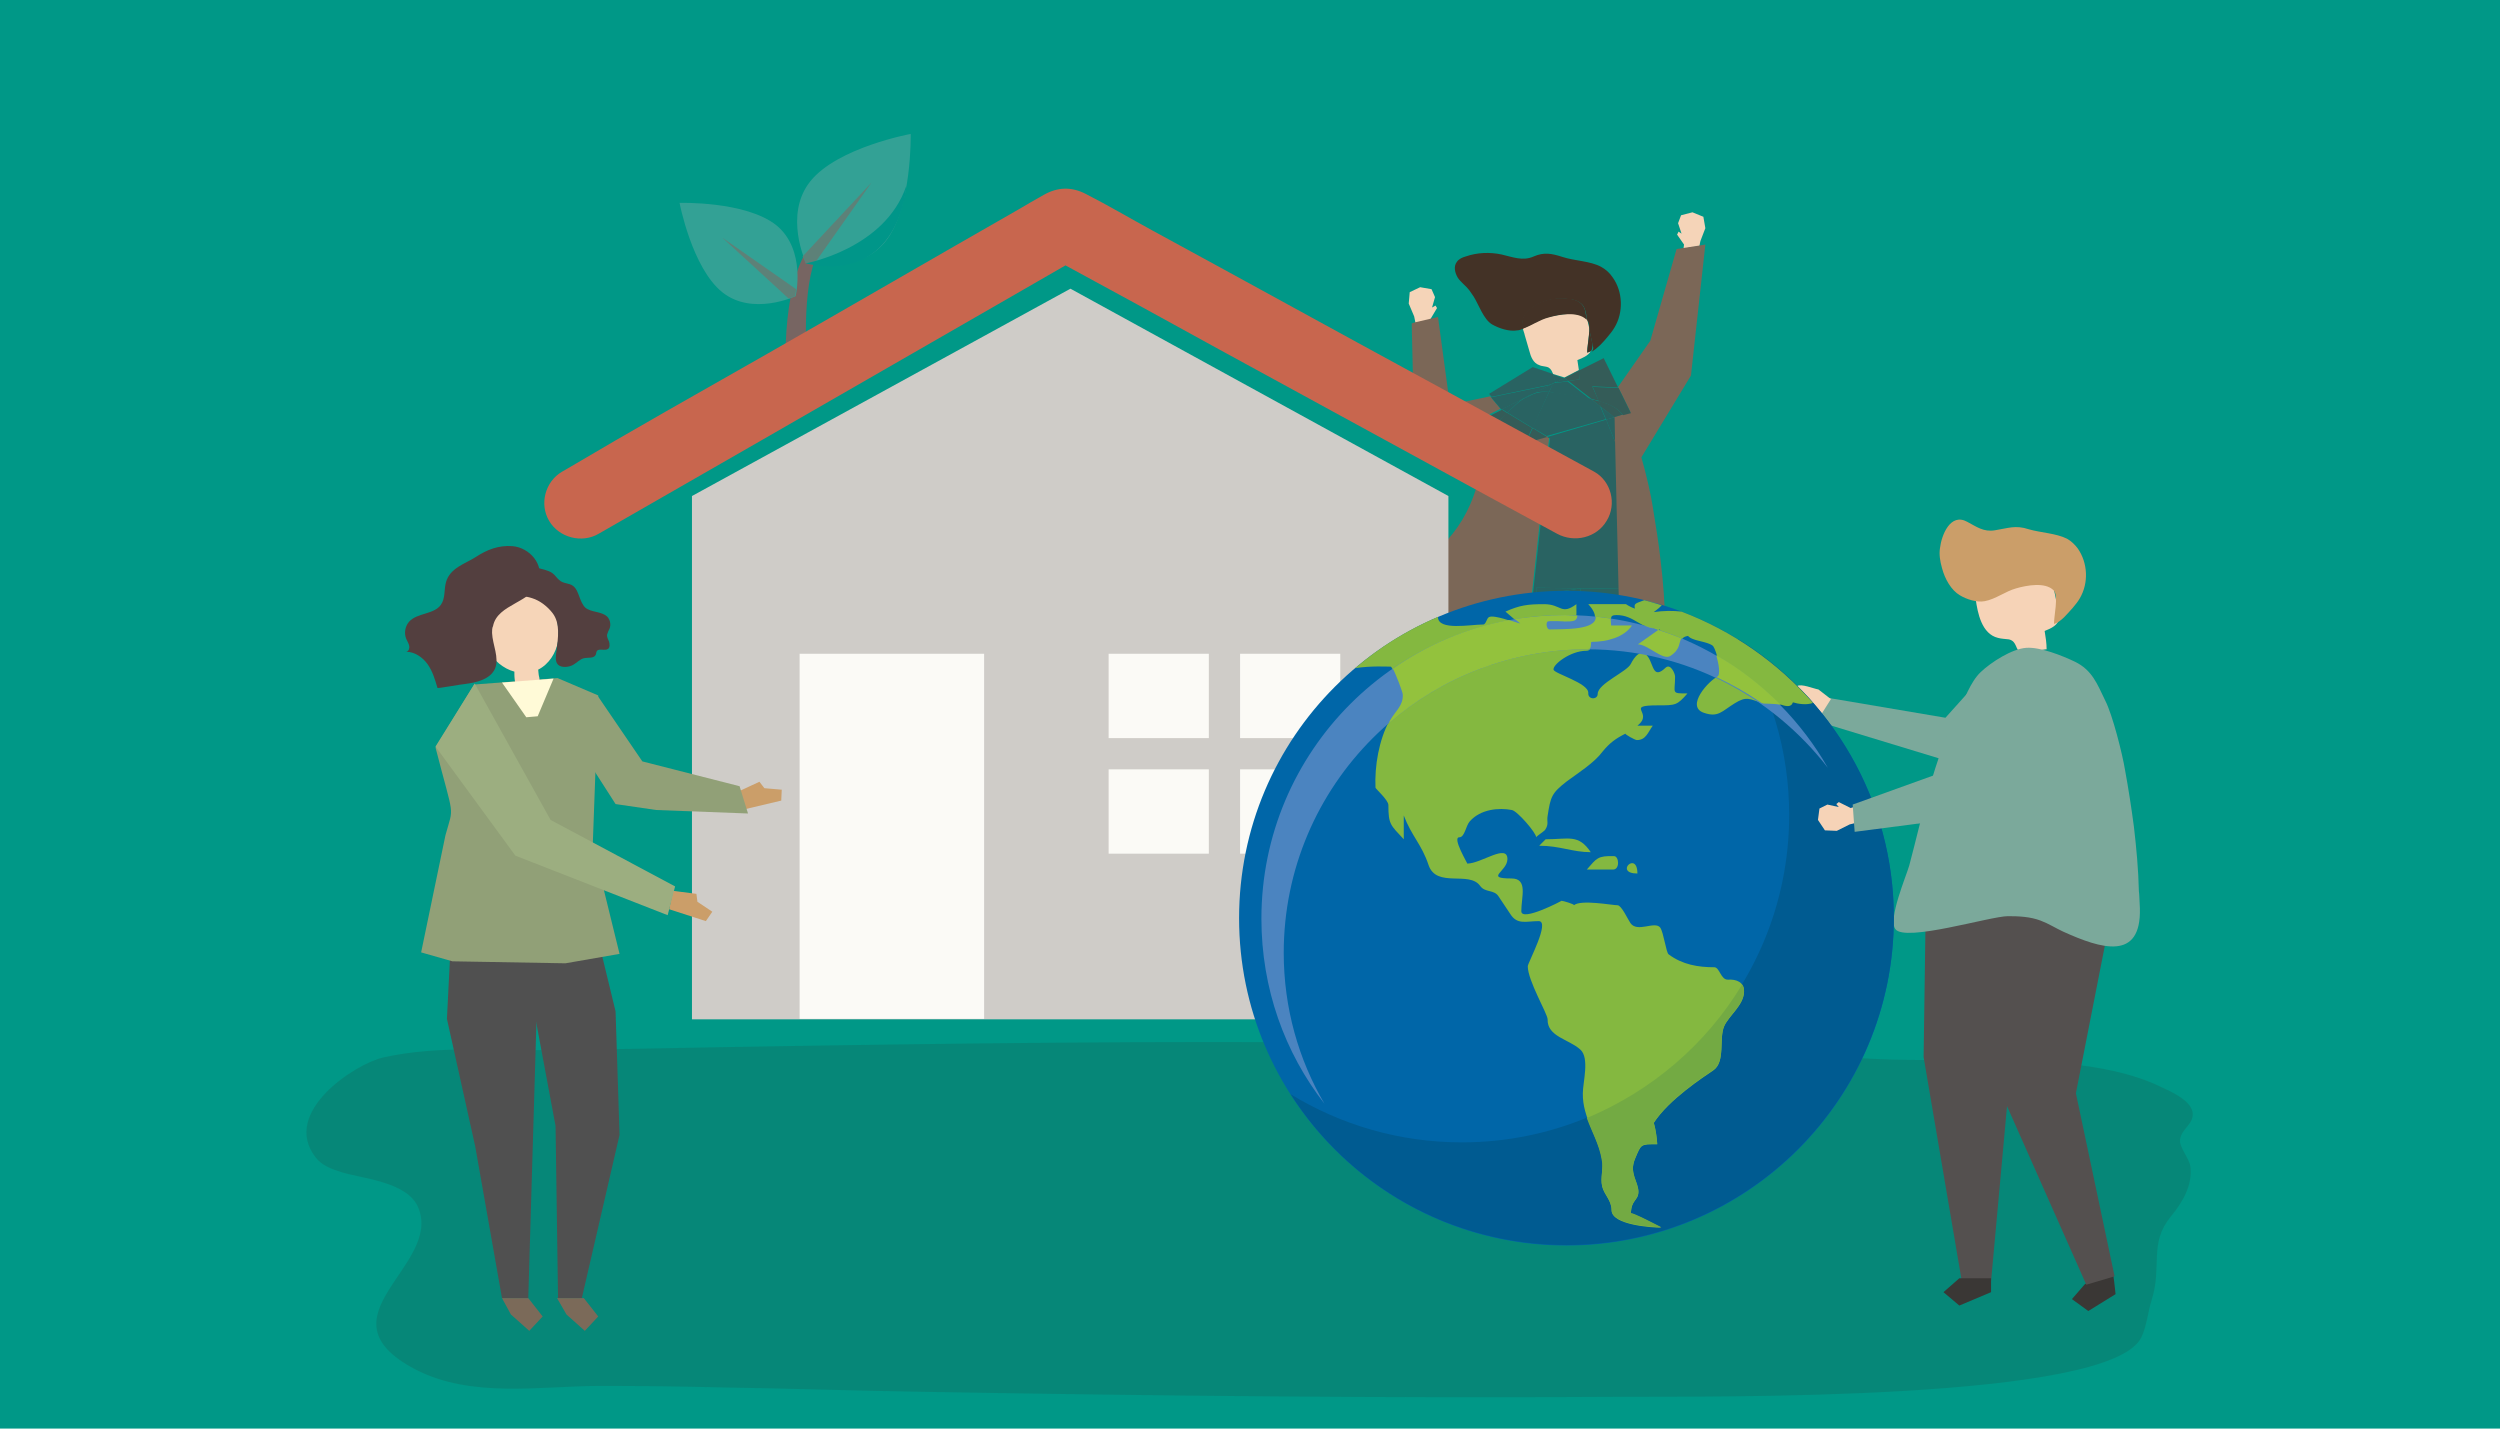 <?xml version="1.0" encoding="utf-8"?>
<!-- Generator: Adobe Illustrator 24.1.1, SVG Export Plug-In . SVG Version: 6.00 Build 0)  -->
<svg version="1.1" id="Layer_1" xmlns="http://www.w3.org/2000/svg" xmlns:xlink="http://www.w3.org/1999/xlink" x="0px" y="0px"
	 width="504px" height="288px" viewBox="0 0 504 288" style="enable-background:new 0 0 504 288;" xml:space="preserve">
<style type="text/css">
	.st0{fill:#009887;}
	.st1{opacity:0.15;}
	.st2{fill:#2A2622;}
	.st3{fill:none;}
	.st4{fill:#1E4160;}
	.st5{fill:#F5D4B8;}
	.st6{fill:#433226;}
	.st7{fill:#F49F2A;}
	.st8{fill:#7B6757;}
	.st9{fill:#345C58;}
	.st10{fill:#296362;}
	.st11{fill:#776562;}
	.st12{fill:#33A195;}
	.st13{fill:#5D8178;}
	.st14{fill:#009689;}
	.st15{fill:#CFCCC8;}
	.st16{fill:#C8664E;}
	.st17{fill:#FBFAF6;}
	.st18{fill:#CFD6D6;}
	.st19{fill:#CB9E69;}
	.st20{fill:#505050;}
	.st21{fill:#91A077;}
	.st22{fill:#F6D5B8;}
	.st23{fill:#533F3F;}
	.st24{fill:#FFFAD7;}
	.st25{fill:#7B6A59;}
	.st26{fill:#F6D3B7;}
	.st27{fill:#7BA99B;}
	.st28{fill:#3A3735;}
	.st29{fill:#54504F;}
	.st30{fill:#0066A8;}
	.st31{fill:#005B91;}
	.st32{fill:#84B840;}
	.st33{fill:#4B84C0;}
	.st34{fill:#93C23D;}
	.st35{fill:#73AA43;}
	.st36{fill:#9CAE80;}
</style>
<rect x="-19.2" y="-23.1" class="st0" width="537.7" height="325.5"/>
<g>
	<g id="XMLID_3257_" class="st1">
		<path class="st2" d="M376.5,213.4c13.3,0.8,26.7-0.4,40,1c6.5,0.7,13.3,1.9,19.1,4.7c2.2,1,5.9,2.7,6.4,5c0.5,2.5-2.3,3.4-2.5,5.7
			c-0.2,1.5,1.9,3.7,2.1,5.5c0.4,3.7-1.6,7.1-4,10c-4.4,5.4-1.7,10-3.8,16.7c-0.8,2.5-1,5.3-2.1,7.6c-6.2,12.9-85.5,11.9-105.9,12
			c-46.4,0.3-92.7-0.2-139.1-1c-13.8-0.2-27.6-0.7-41.4-0.9c-8.1-0.2-16.2-0.3-24.2-0.3c-12.1,0-26.1,2.6-37.5-3.4
			c-20-10.6,5.7-20.8,0.7-32.6c0,0,0,0,0,0c-2.2-5.2-11.4-5.8-15.5-7.1c-1.9-0.6-3.9-1.3-5.2-3c-7-9.1,8-18.8,13.6-20.1
			c11.5-2.6,24-1.3,35.7-1.5C200.9,210.1,289.1,208.4,376.5,213.4z"/>
	</g>
	<g>
		<g id="XMLID_3258_">
			<g id="XMLID_3588_">
				<path class="st3" d="M320,64.5c0.3,0.4,0.4,1.1,0.4,1.8C320.2,65.7,320.1,65.1,320,64.5z"/>
			</g>
			<g id="XMLID_3587_">
				<path class="st4" d="M316.9,129.5c1.3,0.2,2.6,0.4,3.9,0.6c2.5,0.4,5,1.1,7.2,2.3c1.2,0.6,2.2,1.5,3.2,2.2l-4.3,30.2l8.7,37
					l-0.3,0.1l-0.3-1.9l-4.8,3.5l-18.8-41.1l0.1-1.6L316.9,129.5z"/>
			</g>
			<g id="XMLID_3586_">
				<polygon class="st4" points="335.5,201.9 330.5,203.8 330.4,203.4 335.2,200 				"/>
			</g>
			<g id="XMLID_3585_">
				<path class="st4" d="M309.4,129l-0.5,17.8l1.7,13.5l0.9,2l-3.1,40.5h0v-0.6h-5.2l-6.6-45l0.3-27.6c0.1,0,0.3,0.1,0.4,0.1
					C297.4,129.7,305.3,128.9,309.4,129z"/>
			</g>
			<g id="XMLID_3584_">
				<path class="st4" d="M309,146.8l0.5-17.8c0,0,0.1,0,0.1,0c2.5,0,5,0.2,7.4,0.6l-5.2,31.2l-0.1,1.6l-0.9-2L309,146.8z"/>
			</g>
			<g id="XMLID_3583_">
				<path class="st5" d="M313.1,75.4c-0.2-0.5-0.4-1-0.9-1.3c-0.6-0.3-1.3-0.2-1.9-0.5c-1.2-0.4-1.7-1.7-2-2.9
					c-0.3-1-0.6-2.1-0.9-3.1c-0.1-0.5-0.3-0.9-0.4-1.4c1.8-0.7,3.4-1.9,5.3-2.3c2.1-0.5,5.9-1.3,7.6,0.4c0,0,0.1,0.1,0.1,0.1
					c0.1,0.6,0.3,1.2,0.4,1.8c0,1.7-0.5,4-0.4,4.9c0.3-0.1,0.5-0.2,0.7-0.3c-0.5,0.9-1.7,1.4-2.7,1.8c0.1,0.7,0.2,1.3,0.3,2
					l-2.9,1.5L313.1,75.4z"/>
			</g>
			<g id="XMLID_3582_">
				<path class="st6" d="M320.9,68.8c-0.2-0.8-0.3-1.6-0.5-2.4c0-0.8-0.1-1.4-0.4-1.8c-0.1-0.4-0.2-0.7-0.2-1.1
					c-0.1-0.6-0.3-1.3-0.6-1.8c-0.6-0.9-1.8-1.3-2.9-1.4c-2.8-0.4-5.8,0.3-7.9,2.2c-0.6,0.5-1.1,1.1-1.3,1.8c-0.2,0.6-0.2,1.3,0,2
					c-0.4,0.1-0.8,0.3-1.2,0.3c-1.6,0.3-3.7-0.4-5.1-1.2c-1.7-1-2.7-4-3.7-5.6c-0.3-0.4-0.6-0.9-0.9-1.3c-0.7-0.9-1.7-1.6-2.3-2.5
					c-0.6-1-0.9-2.3-0.2-3.2c0.4-0.6,1.1-0.9,1.8-1.1c2.3-0.8,4.8-0.9,7.2-0.4c2.2,0.5,4.3,1.4,6.5,0.4c2.1-0.9,3.6-0.6,5.8,0.1
					c2.4,0.8,5.6,0.8,7.8,2c0.9,0.5,1.7,1.2,2.3,2.1c2.1,2.9,2.2,7.1,0.4,10.1c-0.4,0.7-0.9,1.3-1.4,1.9c-0.9,1.1-2,2.3-3.2,3
					c0.2-0.3,0.3-0.5,0.3-0.8C321.1,69.6,321,69.2,320.9,68.8z"/>
			</g>
			<g id="XMLID_3581_">
				<path class="st6" d="M307,64.2c0.2-0.7,0.7-1.3,1.3-1.8c2.1-1.9,5.1-2.6,7.9-2.2c1.1,0.1,2.3,0.5,2.9,1.4
					c0.4,0.5,0.5,1.2,0.6,1.8c0.1,0.4,0.2,0.7,0.2,1.1c0,0-0.1-0.1-0.1-0.1c-1.8-1.7-5.5-1-7.6-0.4c-1.9,0.5-3.5,1.7-5.3,2.3
					C306.8,65.6,306.8,64.9,307,64.2z"/>
			</g>
			<g id="XMLID_3580_">
				<path class="st6" d="M320.4,66.3c0.2,0.8,0.3,1.6,0.5,2.4c0.1,0.4,0.2,0.9,0.1,1.3c0,0.3-0.1,0.6-0.3,0.8
					c-0.2,0.1-0.5,0.2-0.7,0.3C319.9,70.3,320.4,68.1,320.4,66.3z"/>
			</g>
			<g id="XMLID_3579_">
				<polygon class="st5" points="285.1,63.8 284,61.2 284.2,58.9 286.3,57.9 288.6,58.3 289.3,59.9 288.7,62 289.4,61.6 289.7,62.1 
					288.4,64.3 288.4,64.5 285.4,65.3 				"/>
			</g>
			<g id="XMLID_3578_">
				<polygon class="st5" points="339.5,49.3 338.1,47.3 338.4,46.7 339,47.1 338.3,45 338.9,43.4 341.2,42.8 343.4,43.7 343.8,46 
					342.8,48.6 342.6,49.6 339.4,50.1 				"/>
			</g>
			<g>
				<g>
					<polygon class="st7" points="335.5,201.9 330.5,203.8 330.4,203.4 330.2,203.6 327.9,206.8 331.1,209.1 336.1,205.5 
						335.7,202.7 					"/>
				</g>
				<g>
					<polygon class="st7" points="302.9,202.2 300.1,205 302.9,207.8 308.5,205 308.5,202.8 308.5,202.2 303.3,202.2 					"/>
				</g>
				<g>
					<path class="st8" d="M331.3,134.6c0.8,0.6,1.6,1.2,2.5,1.7c0.2,0.1,0.4,0.2,0.7,0.2c1.2-0.2,1.3-4.5,1.3-7.7
						c0-1.5-0.1-2.8-0.1-3.3c-0.1-4.1-0.4-8.2-0.9-12.3c-0.4-3.7-1-7.3-1.6-11c-0.3-2.1-1.3-6.6-2.3-10l10-16.5l2.9-26.4l-1.2,0.2
						l-3.3,0.5l-1.3,0.2l-5.3,18.5l-6.5,9.3l2.5,5.1l-1.7,0.5l-1.7,0.5l0.1,5l0.7,29.5l0.3,11.3l-9.5-1.4l-7.6-1.1l-1.3-0.2l0.8-7.3
						l3.5-31.6l-0.6-0.4l-4.3,1.2l-6.7,1.9l-0.5-4.7l-0.3-2.6l2.6-1.3l-2.1-2.5l-8.1,1.7l-2.4-17.7l-1.7,0.4l-3,0.7l-0.6,0.2
						l0.6,25.9l13.9,1.4c-0.1,0.4-0.2,0.7-0.2,1.1c-0.5,2.2-1.1,4.5-1.9,6.6c-1.6,4.3-4.2,8.1-7.7,11.1c-2.5,2.2-5.3,4-8.2,5.6
						c-1.3,0.7-4.2,1.5-5.1,2.6c-1.1,1.5,2,3.2,3.2,3.8c3.6,1.8,7.5,2.9,11.3,4.2c2.1,0.7,4.2,1.4,6.3,1.8c0.1,0,0.3,0.1,0.4,0.1
						c0,0,7.9-0.8,12-0.7c0,0,0.1,0,0.1,0c2.5,0,5,0.2,7.4,0.6c1.3,0.2,2.6,0.4,3.9,0.6c2.5,0.4,5,1.1,7.2,2.3
						C329.3,133,330.3,133.8,331.3,134.6z"/>
				</g>
			</g>
			<g id="XMLID_3577_">
				<path class="st9" d="M322.3,80.8c-0.5-0.1-0.9-0.2-1.5-0.4l-4.6-3.6c0.7-0.1,1.5-0.2,2.2-0.3c0-0.6-0.1-1.2-0.1-1.8l5-2.5
					l2.9,5.9l-5.2-0.2L322.3,80.8z"/>
			</g>
			<g id="XMLID_3576_">
				<path class="st9" d="M316.2,76.8l-0.8-0.6l0,0l2.9-1.5c0.1,0.6,0.1,1.2,0.1,1.8C317.7,76.6,316.9,76.7,316.2,76.8z"/>
			</g>
			<g id="XMLID_3567_">
				<path class="st9" d="M300.5,86.5C300.5,86.5,300.5,86.5,300.5,86.5l-0.3-2.6l2.6-1.3l1.1,0.7C302.9,84.2,301.8,85.3,300.5,86.5z
					"/>
			</g>
			<g id="XMLID_3542_">
				<path class="st9" d="M327.2,83.7c-1-1.3-2.3-2.1-4.9-2.8l-1.2-2.9l5.2,0.2l2.5,5.1L327.2,83.7z"/>
			</g>
			<g id="XMLID_3541_">
				<polygon class="st9" points="311.9,88.1 307.6,89.3 309,86.3 				"/>
			</g>
			<g id="XMLID_3540_">
				<path class="st9" d="M320.8,80.5c0.5,0.1,1,0.2,1.5,0.4l0.5,1.2L320.8,80.5z"/>
			</g>
			<g id="XMLID_3539_">
				<path class="st9" d="M300.4,86.5C300.5,86.5,300.5,86.5,300.4,86.5c1.4-1.2,2.5-2.3,3.4-3.3l5.1,3.1l-1.4,3l-6.7,1.9L300.4,86.5
					z"/>
			</g>
			<g id="XMLID_3538_">
				<path class="st9" d="M322.7,82l-0.5-1.2c2.6,0.7,3.9,1.5,4.9,2.8l-1.7,0.5l0,0L322.7,82z"/>
			</g>
			<g id="XMLID_3537_">
				<path class="st10" d="M312.7,77.5l-12,2.5l-0.5-0.6l8.8-5.4l4.1,1.4c0.2,0.5,0.3,1.1,0.5,1.6L312.7,77.5z"/>
			</g>
			<g id="XMLID_3536_">
				<path class="st10" d="M313.6,77.1c-0.2-0.5-0.4-1.1-0.5-1.6l2.3,0.8L313.6,77.1z"/>
			</g>
			<g id="XMLID_3502_">
				<path class="st10" d="M309.1,79.4c-0.7,0.2-1.4,0.6-2.1,1l-4.3,2.2l0,0l-2.1-2.5l12-2.5L309.1,79.4z"/>
			</g>
			<g id="XMLID_3271_">
				<polygon class="st10" points="325.6,89.1 326.3,118.7 309.7,118.5 309.7,120 309,120.1 312.5,88.4 311.9,88.1 323.8,84.6 				
					"/>
			</g>
			<g id="XMLID_3270_">
				<polygon class="st10" points="309.7,120 309.7,118.5 326.3,118.7 326.6,130 317.1,128.6 318.7,118.6 				"/>
			</g>
			<g id="XMLID_3269_">
				<polygon class="st10" points="309.5,127.5 308.2,127.3 309,120.1 309.7,120 				"/>
			</g>
			<g id="XMLID_3268_">
				<polygon class="st10" points="318.7,118.6 317.1,128.6 309.5,127.5 309.7,120 				"/>
			</g>
			<g id="XMLID_3267_">
				<path class="st10" d="M309.1,79.4l-2.1,1C307.7,79.9,308.4,79.6,309.1,79.4z"/>
			</g>
			<g id="XMLID_3266_">
				<polygon class="st10" points="325.5,84.1 325.6,89.1 323.8,84.6 				"/>
			</g>
			<g id="XMLID_3265_">
				<path class="st10" d="M312.3,79l0.7-1.5l-0.4,0.1l0.9-0.5c0,0,0,0.1,0,0.1c0.8-0.1,1.7-0.2,2.5-0.3l4.6,3.6
					c-1.9-0.4-4.3-0.8-7.4-1.3C313,79.1,312.7,79,312.3,79z"/>
			</g>
			<g id="XMLID_3264_">
				<path class="st10" d="M313.6,77.1l1.8-0.9l0,0l0.8,0.6C315.3,76.9,314.5,77.1,313.6,77.1C313.6,77.1,313.6,77.1,313.6,77.1z"/>
			</g>
			<g id="XMLID_3263_">
				<path class="st10" d="M303.9,83.2l-1.1-0.7l4.3-2.2C306,81.1,305,82.1,303.9,83.2z"/>
			</g>
			<g id="XMLID_3262_">
				<path class="st10" d="M312.3,79c-1.2-0.1-2.3,0-3.2,0.3l3.6-1.8l0.4-0.1L312.3,79z"/>
			</g>
			<g id="XMLID_3261_">
				<path class="st10" d="M312.3,79c0.3,0,0.7,0.1,1,0.1c3.2,0.5,5.6,0.9,7.4,1.3l1.9,1.5l1.1,2.6l-11.9,3.4l-2.9-1.7L312.3,79z"/>
			</g>
			<g id="XMLID_3260_">
				<path class="st10" d="M312.3,79l-3.3,7.3l-5.1-3.1c1.1-1.1,2.1-2.1,3.2-2.8l2.1-1C310,79.1,311.1,78.9,312.3,79z"/>
			</g>
			<g id="XMLID_3259_">
				<polygon class="st10" points="322.7,82 325.5,84.1 325.5,84.1 323.8,84.6 				"/>
			</g>
		</g>
		<g>
			<g>
				<path class="st11" d="M162,51.7c0,0-4.1,6.7-3.6,23.2h4.4c0,0-1.4-14.5,1.5-22.6L162,51.7z"/>
			</g>
			<g>
				<g>
					<path class="st12" d="M183.6,27c0,0-14.7,2.7-20.2,9.5c-5.5,6.8-0.9,16.5-0.9,16.5s10.5,2.5,16-4.3C183.9,42,183.6,27,183.6,27
						z"/>
				</g>
				<g>
					<path class="st13" d="M162.4,53.1c0,0,0.6,0.1,1.6,0.3l11.7-16.6l-13.9,14.9C162.2,52.5,162.4,53.1,162.4,53.1z"/>
				</g>
			</g>
			<g>
				<g>
					<path class="st12" d="M137,40.9c0,0,2.5,13.1,8.6,18c6.1,4.9,14.8,0.8,14.8,0.8s2.2-9.3-3.9-14.3C150.3,40.5,137,40.9,137,40.9
						z"/>
				</g>
				<g>
					<path class="st13" d="M160.3,59.7c0,0,0.1-0.5,0.2-1.4l-14.9-10.4L159,60.2C159.8,59.9,160.3,59.7,160.3,59.7z"/>
				</g>
			</g>
			<g>
				<path class="st14" d="M162.4,53.1c0,0,16-2.9,20.3-15.6C182.8,37.5,181.3,57.4,162.4,53.1z"/>
			</g>
		</g>
		<g id="XMLID_3248_">
			<g id="XMLID_3256_">
				<polygon class="st15" points="292,205.5 139.5,205.5 139.5,100 215.8,58.2 292,100 				"/>
			</g>
			<g id="XMLID_3255_">
				<path class="st16" d="M321.4,95.1c-11.4-6.2-22.7-12.4-34.1-18.6c-18.4-10-36.7-20.1-55.1-30.1c-4.4-2.4-8.8-5-13.3-7.3
					c-2.9-1.5-5.7-1.4-8.5,0.2c-1.8,1-3.5,2-5.2,3c-16.8,9.6-33.5,19.3-50.3,28.9C141.2,79,127.5,86.7,114,94.7
					c-0.2,0.1-0.5,0.3-0.7,0.4c-3.4,2-4.6,6.5-2.6,9.9c2,3.4,6.6,4.6,10,2.6c11-6.3,22.1-12.7,33.1-19c17.5-10.1,35-20.1,52.5-30.2
					c2.8-1.6,5.7-3.3,8.5-4.9c10.3,5.6,20.6,11.2,30.9,16.9c18.5,10.1,37,20.2,55.5,30.3c4.2,2.3,8.5,4.6,12.7,6.9
					c3.5,1.9,8,0.8,10-2.6C326,101.6,324.8,97,321.4,95.1z"/>
			</g>
			<g id="XMLID_3254_">
				<rect x="161.2" y="131.8" class="st17" width="37.2" height="73.6"/>
			</g>
			<g id="XMLID_3249_">
				<g id="XMLID_3253_">
					<rect x="223.5" y="131.8" class="st17" width="20.2" height="17"/>
				</g>
				<g id="XMLID_3252_">
					<rect x="250" y="131.8" class="st17" width="20.2" height="17"/>
				</g>
				<g id="XMLID_3251_">
					<rect x="223.5" y="155.1" class="st17" width="20.2" height="17"/>
				</g>
				<g id="XMLID_3250_">
					<rect x="250" y="155.1" class="st17" width="20.2" height="17"/>
				</g>
			</g>
		</g>
		<g id="XMLID_161_">
			<g id="XMLID_179_">
				<polygon class="st18" points="97.6,142.4 102.6,149.4 104.9,149.2 108.8,142.2 				"/>
			</g>
			<g id="XMLID_162_">
				<g id="XMLID_178_">
					<polygon class="st18" points="102.1,140.3 107,147.3 109.4,147.1 113.2,140 					"/>
				</g>
				<g id="XMLID_1_">
					<polygon class="st19" points="148.8,159.6 153.1,157.6 154.1,158.9 157.6,159.2 157.5,161.4 149.9,163.2 					"/>
				</g>
				<g id="XMLID_163_">
					<g id="XMLID_167_">
						<g id="XMLID_177_">
							<polygon class="st20" points="90.1,205.4 95.8,231.1 101.2,261.7 106.5,261.7 108.7,187.3 91,187.6 							"/>
						</g>
						<g id="XMLID_175_">
							<g id="XMLID_176_">
								<polygon class="st20" points="124.1,203.9 124.9,228.8 117.3,261.7 112.5,261.7 112,227 106.7,198.6 105.4,189.5 
									120.2,187.8 								"/>
							</g>
						</g>
						<g id="XMLID_174_">
							<path class="st21" d="M112.4,136.7L95.6,138l-7.8,12.7c3.8,14.8,3.7,11.5,2,17.7L84.9,192l6.3,1.8l22.8,0.4l10.9-1.9l-5.4-22
								l1.1-30.1L112.4,136.7z"/>
						</g>
						<g id="XMLID_173_">
							<polygon class="st21" points="115.7,149 124.1,162.1 132.3,163.3 150.8,164 149.1,158.5 129.5,153.5 120.5,140.3 							"/>
						</g>
						<g id="XMLID_168_">
							<g id="XMLID_172_">
								<path class="st22" d="M111.5,122.3c-2.5-7.4-12.3-4.6-14.3,2c-1.3,4.3,2,9.9,6.5,11.1c0,0.2,0,0.3,0,0.5
									c0,0.7,0.1,1.4,0.2,2.1c0,0.3,3.9-0.5,4.4-0.6c0.2,0,0.3-0.1,0.4-0.2c0.2-0.2-0.1-1-0.1-1.2c0-0.3-0.1-0.6-0.1-1
									c2.2-1.1,3.6-3.4,4-5.7C112.8,126.9,112.3,124.5,111.5,122.3z"/>
							</g>
							<g id="XMLID_169_">
								<g id="XMLID_171_">
									<path class="st23" d="M104.5,115.4c-0.5,0.6-0.6,1.3-0.7,2c-0.1,0.4-0.1,0.9,0,1.3c0.5,1.6,2.1,1.4,3.5,1.9
										c1.6,0.5,3.1,1.7,4.1,3c1.6,2.1,1.1,5,0.8,7.5c-0.1,0.9-0.4,2.2,0.3,2.9c0.7,0.7,2.3,0.5,3.1,0c0.7-0.4,1.3-1.1,2.1-1.3
										c0.9-0.2,2,0.1,2.4-0.7c0.1-0.2,0.1-0.5,0.2-0.7c0.4-0.7,1.7,0,2.3-0.5c0.4-0.3,0.3-1,0.2-1.4c-0.2-0.5-0.5-1-0.4-1.5
										c0.1-0.4,0.3-0.8,0.5-1.2c0.3-0.8,0.1-1.8-0.5-2.4c-1.2-1.1-3.2-0.8-4.4-1.8c-0.6-0.6-0.9-1.4-1.2-2.2
										c-0.3-0.8-0.6-1.7-1.3-2.2c-0.8-0.6-2-0.4-2.8-1.2c-0.5-0.4-0.8-1-1.4-1.4c-0.7-0.5-2.1-0.8-2.9-1
										C106.9,113.9,105.4,114.3,104.5,115.4z"/>
								</g>
								<g id="XMLID_170_">
									<path class="st23" d="M99.2,127.6c0.1,2.4,1.5,5,0.6,7.2c-1,2.2-3.8,2.8-6.1,3.1c-0.4,0-5.4,0.9-5.5,0.8
										c-0.5-1.7-1-3.4-2-4.8c-1-1.4-2.6-2.5-4.3-2.5c0.5-0.1,0.7-0.7,0.6-1.2s-0.4-0.9-0.6-1.4c-0.5-1.2-0.2-2.6,0.6-3.5
										c1.7-1.8,5-1.4,6.4-3.4c0.9-1.3,0.6-3,1-4.5c0.8-2.9,3.8-3.7,6-5.1c2.3-1.5,4.6-2.4,7.4-2.2c3.5,0.3,6.4,3.7,5.3,7.1
										c-1.4,4.4-8.3,4.5-9.2,9C99.2,126.6,99.2,127.1,99.2,127.6z"/>
								</g>
							</g>
						</g>
					</g>
					<g id="XMLID_166_">
						<polygon class="st24" points="101.2,137.6 106.1,144.6 108.4,144.4 111.6,136.8 						"/>
					</g>
					<g id="XMLID_165_">
						<polygon class="st25" points="106.5,261.7 109.4,265.4 106.7,268.3 103,265 101.2,261.7 						"/>
					</g>
					<g id="XMLID_164_">
						<polygon class="st25" points="117.7,261.7 120.6,265.4 117.9,268.3 114.2,265 112.3,261.7 						"/>
					</g>
				</g>
			</g>
		</g>
		<g id="XMLID_2104_">
			<g id="XMLID_3140_">
				<g id="XMLID_3142_">
					<path class="st26" d="M371.1,145.4l-2.6-1.4l-2.6,0.7l-0.4-0.4l0.5-0.5c-1.8,0.2-3.9-0.8-4.4-2.7c-0.2-0.7-0.1-2.4,0.7-2.8
						c0.9-0.5,3.2,0.5,4.3,0.7l2.2,1.7l3.7,1.7L371.1,145.4z"/>
				</g>
				<g id="XMLID_3141_">
					<polygon class="st27" points="369.2,140.8 392.2,144.7 401.8,134 411.6,137.1 400.8,155.9 366.3,145.4 					"/>
				</g>
			</g>
			<g id="XMLID_2116_">
				<g id="XMLID_3135_">
					<path class="st26" d="M407.9,131.6c1.4-0.1,4.7-0.8,4.7-0.7c0-1.2-0.2-2.5-0.4-3.7c1.3-0.5,2.8-1.2,2.9-2.6
						c0.1-0.4,0-0.9-0.1-1.3c-0.4-1.8-0.7-3.5-1.1-5.3c-0.1-0.6-0.3-1.2-0.6-1.7c-0.6-0.9-1.8-1.3-2.8-1.4c-4-0.5-7.7,2.3-11.2,3.8
						c-0.3,0.1-0.6,0.3-0.8,0.5c-0.4,0.4-0.3,1-0.2,1.6c0.4,2.8,1.2,7,4.5,7.8c0.7,0.2,1.5,0.2,2.2,0.3c1.7,0.4,1.2,2.1,2.5,2.8
						C407.4,131.6,407.6,131.6,407.9,131.6z"/>
				</g>
				<g id="XMLID_2121_">
					<path class="st19" d="M391.5,114.5c-0.4-1.4-0.6-2.8-0.4-4c0.3-2.6,2.1-7.2,5.5-5.3c1.9,1,3.3,2.1,5.6,1.7
						c2.6-0.4,4.1-1.1,6.8-0.2c2.4,0.7,5.5,0.8,7.7,1.9c0.9,0.5,1.6,1.2,2.2,2c2,2.9,2.2,6.9,0.4,10c-0.4,0.7-0.9,1.3-1.4,1.9
						c-1.1,1.2-2.3,2.8-3.8,3.3c-0.1-1.4,1-5.7-0.1-6.8c-1.7-1.7-5.4-1-7.5-0.4c-2.2,0.6-4.2,2.2-6.4,2.6c-1.6,0.3-3.7-0.4-5-1.2
						C393.4,119,392.1,116.8,391.5,114.5z"/>
				</g>
			</g>
			<g id="XMLID_2109_">
				<g id="XMLID_2111_">
					<polygon class="st28" points="426.2,258.2 426.5,260.9 421,264.3 417.7,261.9 420.3,258.9 425.8,255.5 					"/>
				</g>
				<g id="XMLID_2110_">
					<polygon class="st29" points="424.7,174.9 425.8,183.2 418.5,220.4 426.3,257.3 420.6,259 401.2,215.3 399.9,201.9 
						401.9,173.9 					"/>
				</g>
			</g>
			<g id="XMLID_2106_">
				<g id="XMLID_2108_">
					<polygon class="st29" points="388.3,178.1 387.8,213.1 395.5,258.3 401.4,258.3 405.2,216.6 413.3,174.9 					"/>
				</g>
				<g id="XMLID_2107_">
					<polygon class="st28" points="401.4,260.5 395,263.2 391.8,260.5 395,257.7 401.4,257.7 					"/>
				</g>
			</g>
			<g id="XMLID_2105_">
				<path class="st27" d="M431.4,183.1c0.3,10.7-7.8,8.2-15.5,4.7c-1.5-0.7-2.9-1.6-4.5-2.2c-2.1-0.8-4.4-0.9-6.6-0.9
					c-3.5,0-20.8,5.3-22.7,2.6c-1.5-2,2.2-10.7,2.8-12.8c2.7-10.1,4.9-21.5,9.8-30.8c1.3-2.6,2.5-6.2,4.6-8.2c2.1-2,6.3-4.7,9.2-4.9
					c2.8-0.2,7.3,1.6,9.8,2.8c3.5,1.7,4.5,4.5,6.1,7.8c1.5,2.9,3.5,10.9,4,14c0.7,3.8,1.3,7.7,1.8,11.5c0.5,4.3,0.9,8.6,1,13
					C431.3,180.2,431.3,181.5,431.4,183.1z"/>
			</g>
		</g>
		<g>
			<g>
				<g>
					<circle class="st30" cx="315.8" cy="185.1" r="66"/>
				</g>
			</g>
			<g>
				<g>
					<path class="st31" d="M350.3,128.8c6.6,10.3,10.4,22.4,10.4,35.5c0,36.4-29.5,66-66,66c-12.7,0-24.5-3.6-34.5-9.7
						c11.7,18.3,32.2,30.4,55.6,30.4c36.4,0,66-29.5,66-66C381.8,161.2,369.2,140.4,350.3,128.8z"/>
				</g>
			</g>
			<g>
				<g>
					<path class="st32" d="M331.6,121c1.2,0.3,2.3,0.6,3.5,1L331.6,121z"/>
				</g>
				<g>
					<path class="st32" d="M339,123.3c-1.7-0.2-3.6-0.2-5.6,0.1c0.8-0.6,1.3-1,1.6-1.4c-1.2-0.3-2.3-0.7-3.5-1
						c-0.1,0-0.2,0.1-0.3,0.1c-1.6,0.6-1.8,0.6-1.6,1.6c-0.6-0.2-1.2-0.5-1.8-0.9h-7.6c4.8,5.3-4.5,5-8,5c-0.6,0-0.8-1.3-0.4-1.6
						c0.2-0.2,4.3,0,3.2,0c3.2,0,2.8-0.2,2.8-3.4c-3.1,2.3-3,0-6.5,0c-3.3,0-4.9,0.2-7.8,1.5c0.9,0.8,1.9,1.6,2.8,2.4
						c-1.2-0.3-5.1-1.8-6.1-1.3c-0.5,0.2-0.6,1.5-1.2,1.5c-2.5,0-9.1,1.3-9.1-1.5c0,0,0,0-0.1,0c-6.1,2.6-11.7,6.1-16.6,10.3
						c3.2-0.5,6.5-0.3,7.2-0.3c0.3,0,2.3,5.2,2.3,5.6c0.1,2.3-1.4,3.2-2.6,5.3c-2.1,3.9-3,9.1-2.8,13.5c0,0.2,2.6,2.5,2.6,3.5
						c0,3.9,0.4,4,3.1,6.9v-4.8c1.6,4.2,3.6,5.8,5,10c1.6,4.7,8.2,1.1,10.4,4.2c1,1.4,2.8,0.7,3.7,2.1l2.4,3.6
						c1.4,2.2,3.2,1.4,5.7,1.4c2.4,0-2.2,8.4-2.2,9.1c0,2.9,4,9.6,4,10.7c-0.1,3.5,4.3,4,6.6,6.1c1.9,1.7,0.5,6.6,0.5,8.8
						c-0.1,5,3.1,8.7,3.9,13.4c0.3,1.8-0.4,3.7,0,5.4c0.4,1.7,1.9,2.8,1.9,4.8c0,3,8.3,3.5,10,3.5c0,0-6.1-3.2-6.1-2.8
						c0-2.8,1.5-2.6,1.5-4.4c0-2-1.9-3.7-0.7-6.6c1.3-3.1,1.1-3,4.5-3c-0.1-1.4-0.3-2.9-0.7-4.3c3-4.7,10.1-9.3,12-10.6
						c2.5-1.7,1.1-6.4,2.2-8.9c1-2.2,3.9-4.2,4-6.9c0.1-2.1-1.7-2.6-3.2-2.5c-1.5,0.1-1.7-2.5-2.8-2.5c-3.2,0-6.4-0.5-9.2-2.6
						c-0.5-0.3-1-4.4-1.7-5.4c-1.1-1.4-4.6,1.1-6-0.9c-0.5-0.7-1.8-3.6-2.6-3.6c-1.1,0-7.4-1.2-8.8,0c0.2-0.2-2.2-0.9-2.5-0.9
						c0.1,0-8.1,4.3-8.1,2.1c0-2.9,1.4-6.6-2-6.6c-5.5,0-0.8-1.4-0.8-3.9c0-3.2-5.3,0.9-8.1,0.9c0.1,0-3.1-5.3-1.6-5.3
						c1.1,0,1.3-2.3,2.1-3.2c2.2-2.5,5.9-2.8,8.5-2.3c1.1,0.2,4.9,4.6,4.9,5.5c0-0.2,1.6-1.2,1.8-1.5c0.8-1.2,0.3-1.7,0.5-2.8
						c0.6-3.9,0.8-4.6,3.9-7c2.3-1.7,5.5-3.7,7.2-6c1.4-1.7,2.6-2.6,4.6-3.6c-0.2,0.1,1.9,1.3,2.3,1.3c1.8,0,2.2-1.5,3.2-2.9h-3.1
						c3.5-2.7-2.8-4.1,4.2-4.1c3.5,0,3.8,0,5.9-2.4c-3.4,0-2.5,0-2.5-3.4c0-0.6-0.9-2.7-1.9-1.8c-2.5,2.4-2.4-0.4-3.5-2.1
						c-1.4-2.1-2.9,0.1-3.5,1.3c-0.7,1.6-6.7,4-6.7,6.1c0,1.2-2,1.2-1.9-0.2c0.1-2-6.9-3.9-7-4.7c-0.2-1,3.4-3.8,6.6-3.8
						c1.4,0,0.7-1.7,1.2-1.7c3,0,6.5-0.9,8.1-3.3c-0.4,0-4.2,0-4.2,0c0-1.4-0.6-2.2,1-2.2c3.7,0,4.8,2.9,8.8,2.9
						c-1.4,1-2.9,2.1-4.3,3.1c2,0,5.1,3.4,6.6,2.3c2.9-1.9,0.9-3.7,3.3-4.1c0.3,0.3,0.6,0.5,1.2,0.7c0.7,0.3,3.4,0.7,3.9,1.4
						c0.6,0.8,2,5.7,0.9,6.1c-1.7,0.7-6.6,6-2.8,7.3c2.9,1,3.6-0.3,6.2-1.9c2.4-1.5,3-0.9,5.7,0c0,0,2.8-0.1,3.8,0.3
						c2.3,0.8,2.1-0.6,2.3-0.5c0.9,0.3,2.8,0.6,4,0.1C358.4,133.6,349.3,127.2,339,123.3z"/>
				</g>
				<g>
					<path class="st32" d="M311.6,169.2c-0.4,0.4-0.9,0.9-1.3,1.3c4.2,0,6.7,1.3,10.4,1.3C318.2,168.1,316.3,169.2,311.6,169.2z"/>
				</g>
				<g>
					<path class="st32" d="M325.4,172.6c-3.3-0.1-3.5,0.4-5.5,2.7c1.8,0,3.5,0,5.3,0C326.6,175.3,326.4,172.6,325.4,172.6z"/>
				</g>
				<g>
					<path class="st32" d="M330.1,176.1C330.1,171.4,325.3,176.1,330.1,176.1L330.1,176.1z"/>
				</g>
			</g>
			<g>
				<g>
					<path class="st33" d="M258.8,192.1c0-33.8,27.4-61.2,61.2-61.2c19.8,0,37.3,9.4,48.5,23.9C358,136.4,338.2,124,315.5,124
						c-33.8,0-61.2,27.4-61.2,61.2c0,14.1,4.7,27,12.7,37.3C261.8,213.6,258.8,203.2,258.8,192.1z"/>
				</g>
			</g>
			<g>
				<g>
					<path class="st34" d="M333.5,126.7c0.3,0.1,0.6,0.2,0.8,0.3c0.1-0.1,0.2-0.1,0.3-0.2C334.2,126.8,333.8,126.7,333.5,126.7z"/>
				</g>
				<g>
					<path class="st34" d="M330.2,129.9c2,0,5.1,3.4,6.6,2.3c2.1-1.4,1.6-2.8,2.2-3.5c-1.5-0.6-3.1-1.2-4.7-1.7
						C333,127.9,331.6,128.9,330.2,129.9z"/>
				</g>
				<g>
					<path class="st34" d="M333.5,126.7c-0.6-0.2-1.3-0.4-1.9-0.6C332.1,126.4,332.7,126.6,333.5,126.7z"/>
				</g>
				<g>
					<path class="st34" d="M359,142.1c-3.9-3.9-8.2-7.3-13-10c0.5,1.7,0.9,4,0.2,4.3c-0.1,0-0.1,0.1-0.2,0.1
						c3.2,1.5,6.2,3.2,9.1,5.2c0.1,0,0.2,0.1,0.3,0.1C355.3,141.9,357.8,141.8,359,142.1z"/>
				</g>
				<g>
					<path class="st34" d="M320.5,130.8c0.4-0.5,0.1-1.4,0.4-1.4c3,0,6.5-0.9,8.1-3.3c-0.4,0-4.2,0-4.2,0c0-0.6-0.1-1-0.1-1.4
						c-1-0.1-2-0.3-3-0.4c0.2,2.8-6.5,2.5-9.3,2.6c-0.6,0-0.8-1.3-0.4-1.6c0.2-0.2,4.3,0,3.2,0c2.2,0,2.7-0.1,2.8-1.2
						c-0.8,0-1.6-0.1-2.5-0.1c-3.4,0-6.8,0.3-10.1,0.8c0.4,0.3,0.7,0.6,1.1,0.9c-0.5-0.1-1.3-0.4-2.3-0.7c-8.6,1.6-16.5,5-23.4,9.8
						c0.7,1.3,2,4.8,2,5.2c0.1,2.3-1.4,3.2-2.6,5.3c-0.1,0.1-0.1,0.3-0.2,0.5c10.7-9.3,24.8-14.9,40.1-14.9
						C320.2,130.8,320.3,130.8,320.5,130.8z"/>
				</g>
			</g>
			<g>
				<path class="st35" d="M323,239.1c0.4,1.7,1.9,2.8,1.9,4.8c0,3,8.3,3.5,10,3.5c0,0-6.1-3.2-6.1-2.8c0-2.8,1.5-2.6,1.5-4.4
					c0-2-1.9-3.7-0.7-6.6c1.3-3.1,1.1-3,4.5-3c-0.1-1.4-0.3-2.9-0.7-4.3c3-4.7,10.1-9.3,12-10.6c2.5-1.7,1.1-6.4,2.2-8.9
					c1-2.2,3.9-4.2,4-6.9c0-0.6-0.1-1.1-0.4-1.4c-7.2,12-18.2,21.4-31.3,26.9c1,2.8,2.5,5.3,3,8.4
					C323.3,235.5,322.6,237.4,323,239.1z"/>
			</g>
		</g>
		<g id="XMLID_1289_">
			<g id="XMLID_1291_">
				<polygon class="st26" points="375.9,162 373.1,162.9 370.7,161.7 370.2,162.1 370.7,162.7 368.4,162.2 366.8,163 366.5,165.3 
					367.9,167.4 370.3,167.5 372.9,166.2 376.8,165.2 				"/>
			</g>
			<g id="XMLID_1290_">
				<polygon class="st27" points="373.5,162.2 394.6,154.6 404.7,142.5 415.4,147.9 403.1,163.9 373.9,167.7 				"/>
			</g>
		</g>
		<g id="XMLID_180_">
			<g id="XMLID_182_">
				<polygon class="st19" points="135.7,179.6 140.4,180.2 140.6,181.8 143.6,183.8 142.3,185.7 134.9,183.3 				"/>
			</g>
			<g id="XMLID_181_">
				<polygon class="st36" points="87.8,150.5 103.9,172.5 134.6,184.5 136.1,178.7 111,165.3 95.7,137.8 				"/>
			</g>
		</g>
	</g>
</g>
</svg>
